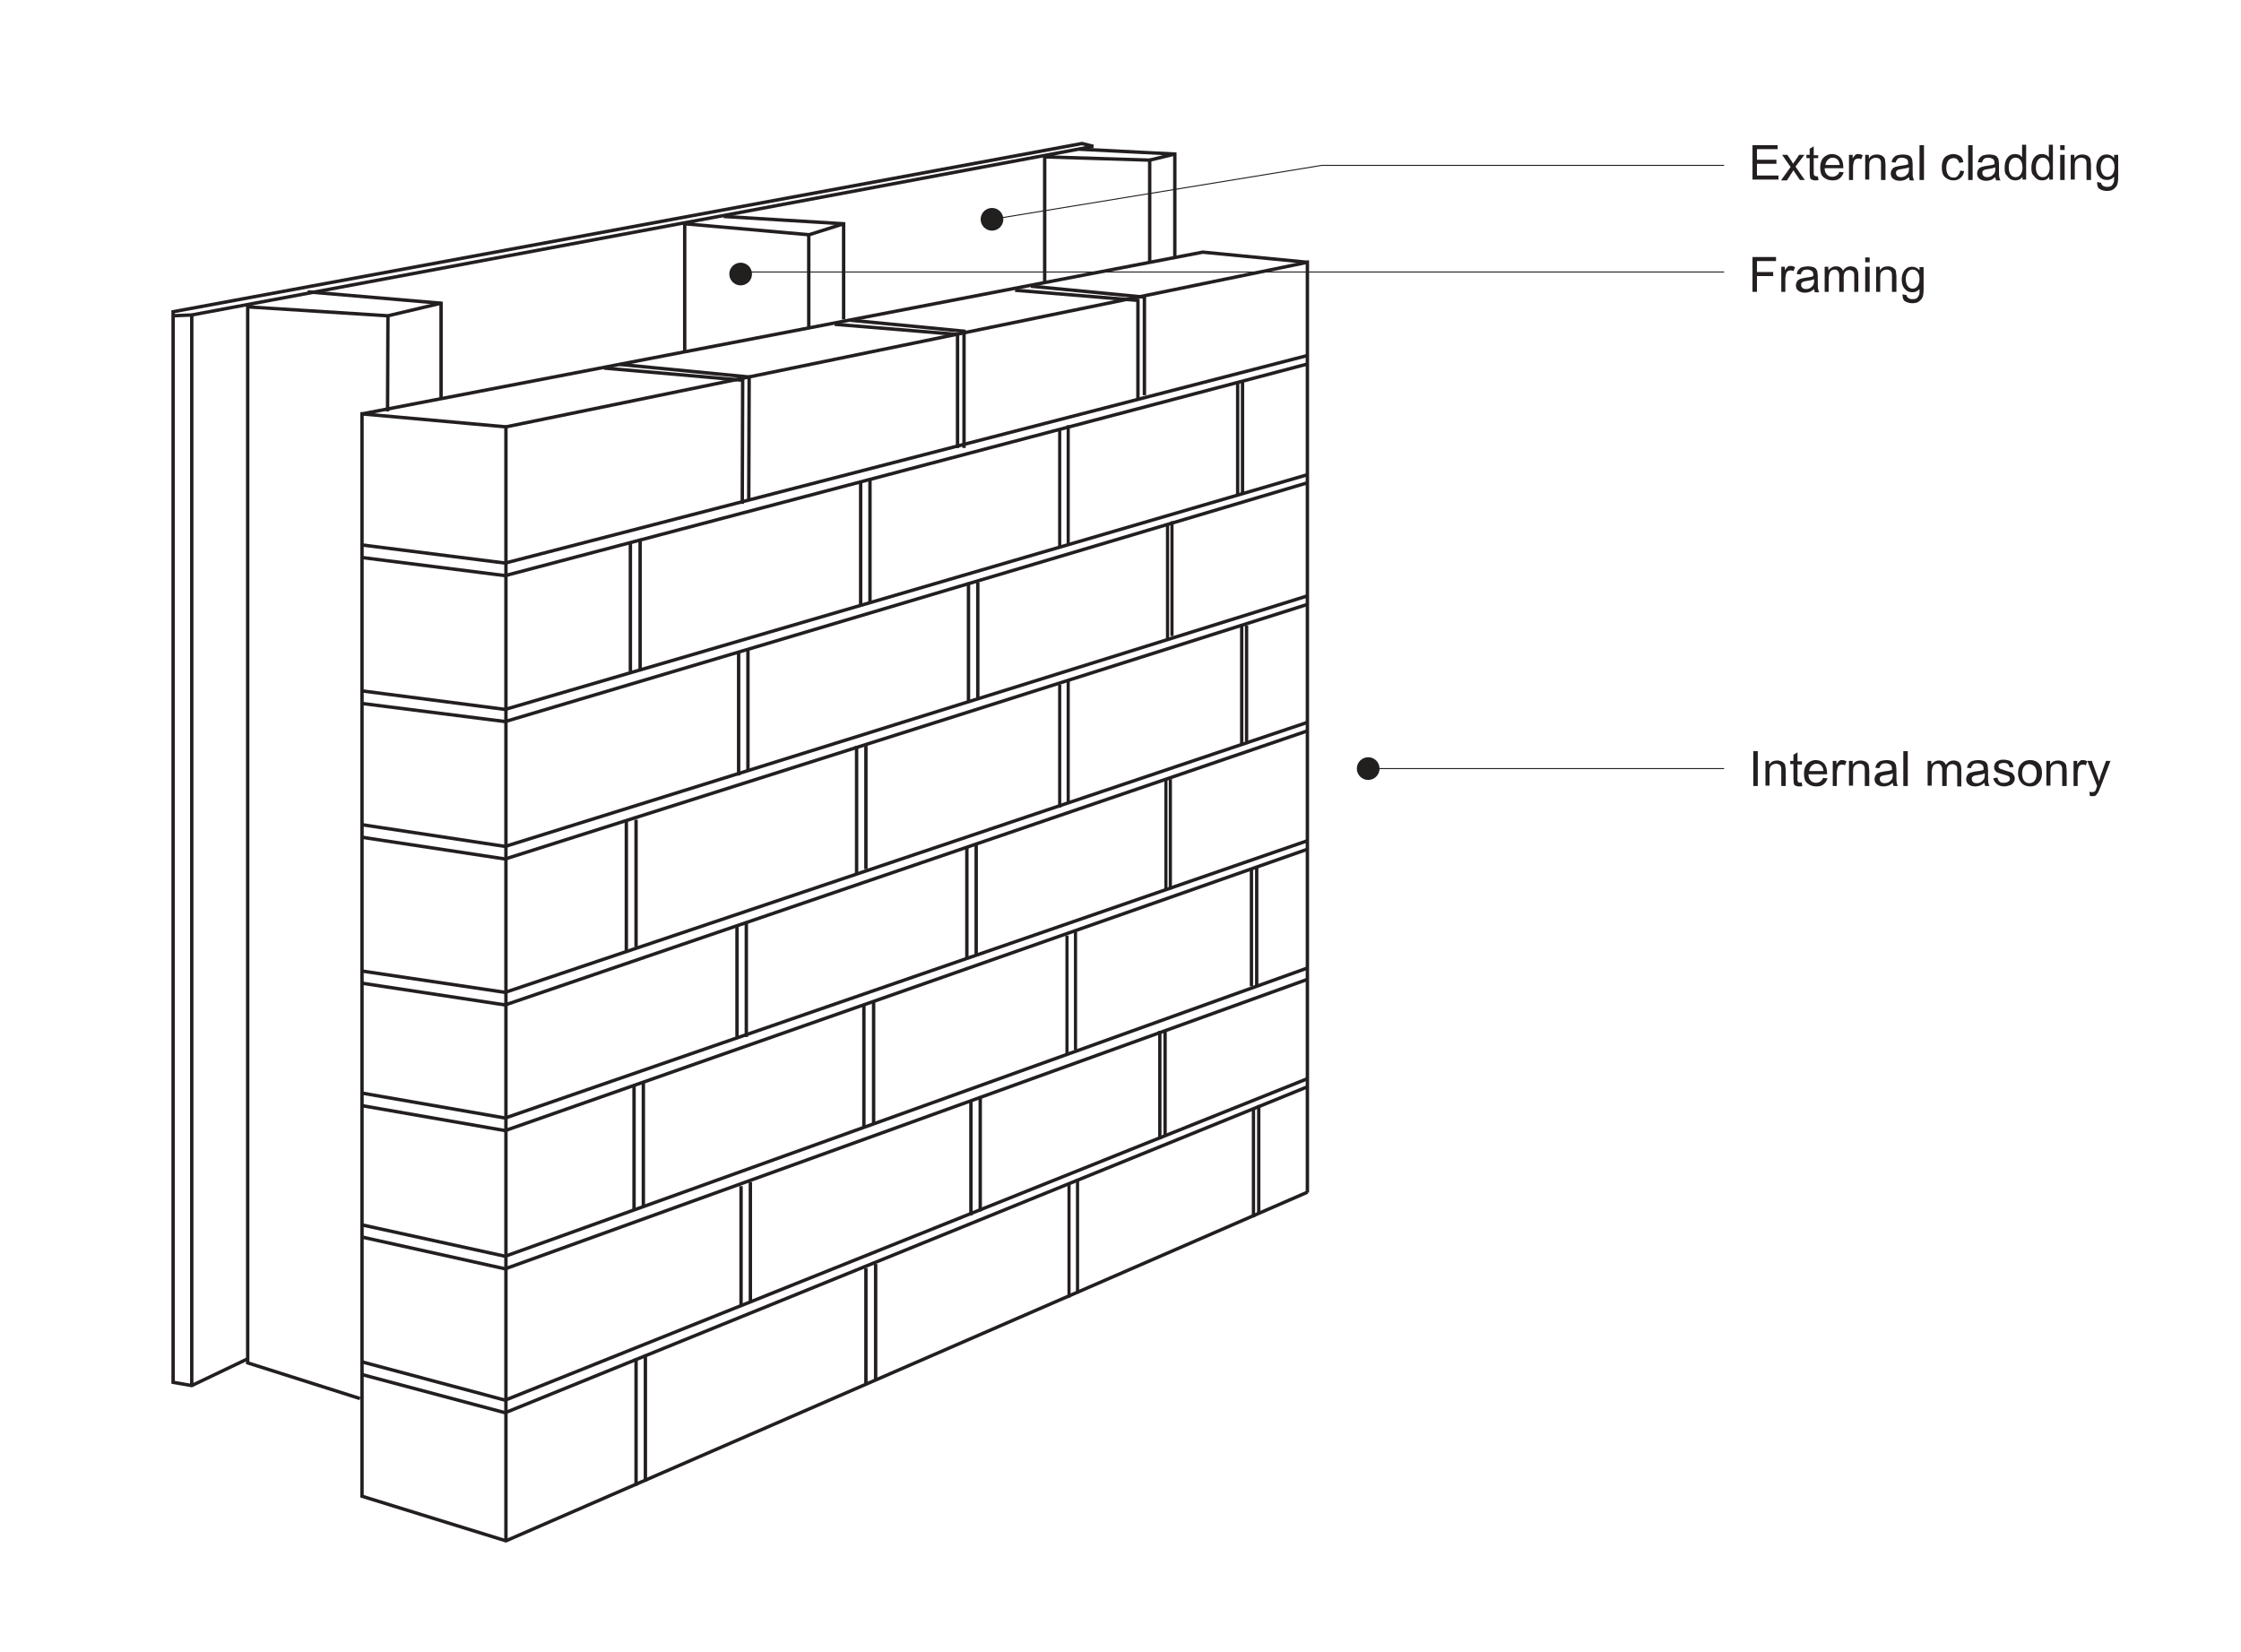 <svg xmlns="http://www.w3.org/2000/svg" viewBox="0 0 552.8 407.6"><g id="_x30_"><path fill="none" stroke="#231F20" stroke-width=".839" stroke-miterlimit="10" d="M250.4 71.6l30.3 2.5v24.4"/><path fill="none" stroke="#231F20" stroke-width=".839" stroke-miterlimit="10" d="M282.3 97.5V73.3l-28-2.7M269.7 36.1l-2.8-.7L42.7 76.9V341l4.6.8 13.8-6.6"/><path fill="none" stroke="#231F20" stroke-width=".839" stroke-miterlimit="10" d="M47.3 341.8V77.7l-4.6.2M47.3 77.7l222.4-41.6M88.8 345l-27.7-8.8V75.7l34.6 2.2-.1 23.6M168.9 86.9V55.2l30.6 2.7v23M257.7 69.9V38.7l25.9.8v25M95.7 77.9l13.1-3.1M199.6 57.9l8.5-2.7M124.8 380.1V105.3l197.7-40.6v229.5"/><path fill="none" stroke="#231F20" stroke-width=".839" stroke-miterlimit="10" d="M322.5 294.1l-197.7 86-35.5-11v-267l35.5 3.2M75.9 72l32.9 2.8v23.4M178.5 53.4l29.6 1.8v23.6M266.2 36.8l23.6 1.2v25.6M283.6 39.5l6.2-1.5"/><path fill="none" stroke="#231F20" stroke-width=".839" stroke-miterlimit="10" d="M89.3 102.1l207.4-39.9 25.8 2.5M89 134.4l35.6 4.5 197.9-51.2"/><path fill="none" stroke="#231F20" stroke-width=".839" stroke-miterlimit="10" d="M89 137.5l35.6 4.5 197.9-52.2M89 170.4l35.6 4.6 197.9-57.9"/><path fill="none" stroke="#231F20" stroke-width=".839" stroke-miterlimit="10" d="M89 173.5l35.6 4.5 197.9-58.9M89 203.4l35.6 5.4L322.5 147"/><path fill="none" stroke="#231F20" stroke-width=".839" stroke-miterlimit="10" d="M89 206.5l35.6 5.4 197.9-62.8M89 239.5l35.6 5.3 197.9-66.6"/><path fill="none" stroke="#231F20" stroke-width=".839" stroke-miterlimit="10" d="M89 242.5l35.6 5.4 197.9-67.6M89 269.6l35.6 6.2 197.9-68.4"/><path fill="none" stroke="#231F20" stroke-width=".839" stroke-miterlimit="10" d="M89 272.7l35.6 6.2 197.9-69.4M89 302.1l35.6 7.8 197.9-71.1"/><path fill="none" stroke="#231F20" stroke-width=".839" stroke-miterlimit="10" d="M89 305.1l35.6 7.9 197.9-71.4M89.1 335.9l35.5 9.5 197.9-79.3"/><path fill="none" stroke="#231F20" stroke-width=".839" stroke-miterlimit="10" d="M89 339l35.6 9.5 197.9-80.4M149 90.8l34.2 3-.1 30.5"/><path fill="none" stroke="#231F20" stroke-width=".839" stroke-miterlimit="10" d="M184.7 123.3l.1-30.3-31.9-3.1M205.9 80l30.3 2.5v28"/><path fill="none" stroke="#231F20" stroke-width=".839" stroke-miterlimit="10" d="M237.8 110.5V81.7l-28-2.7M212.3 119v30.4M214.6 118v30.4"/><circle fill-rule="evenodd" clip-rule="evenodd" fill="#221F1F" cx="337.5" cy="189.6" r="2.8" id="HATCH"/><path fill="none" stroke="#221F1F" stroke-width=".25" stroke-miterlimit="10" d="M337.5 189.6h87.8"/><g fill="#231F20"><path d="M432.5 193.9v-8.6h1.1v8.6h-1.1zM435.5 193.9v-6.2h.9v.9c.5-.7 1.1-1 2-1 .4 0 .7.1 1 .2s.5.3.7.5.3.5.3.8c0 .2.1.5.1 1v3.8h-1.1v-3.8c0-.4 0-.8-.1-1s-.2-.4-.4-.5-.5-.2-.7-.2c-.4 0-.8.1-1.2.4s-.5.8-.5 1.6v3.4h-1zM444.4 193l.2.9c-.3.1-.6.1-.8.1-.4 0-.7-.1-.9-.2s-.4-.3-.4-.5-.1-.6-.1-1.2v-3.6h-.8v-.8h.8v-1.5l1-.6v2.2h1.1v.8h-1.1v3.6c0 .3 0 .5.1.6s.1.2.2.2.2.1.4.1c0-.1.1-.1.3-.1zM449.7 191.9l1.1.1c-.2.6-.5 1.1-1 1.5s-1.1.5-1.8.5c-.9 0-1.6-.3-2.2-.8s-.8-1.3-.8-2.4c0-1 .3-1.9.8-2.4s1.2-.9 2.1-.9c.8 0 1.5.3 2 .8s.8 1.4.8 2.4v.3h-4.6c0 .7.2 1.2.6 1.6s.8.5 1.3.5c.4 0 .7-.1 1-.3s.6-.5.7-.9zm-3.4-1.7h3.5c0-.5-.2-.9-.4-1.2-.3-.4-.8-.6-1.3-.6s-.9.2-1.2.5-.6.8-.6 1.3zM452.1 193.9v-6.2h.9v.9c.2-.4.5-.7.7-.9s.4-.2.7-.2c.4 0 .7.1 1.1.3l-.4 1c-.3-.2-.5-.2-.8-.2-.2 0-.4.1-.6.2s-.3.3-.4.6c-.1.4-.2.8-.2 1.2v3.3h-1zM456.1 193.9v-6.2h.9v.9c.5-.7 1.1-1 2-1 .4 0 .7.1 1 .2s.5.3.7.5.3.5.3.8c0 .2.1.5.1 1v3.8H460v-3.8c0-.4 0-.8-.1-1s-.2-.4-.4-.5-.5-.2-.7-.2c-.4 0-.8.1-1.2.4s-.5.8-.5 1.6v3.4h-1zM466.9 193.1c-.4.3-.8.6-1.1.7s-.7.2-1.2.2c-.7 0-1.2-.2-1.6-.5s-.6-.8-.6-1.3c0-.3.1-.6.2-.8s.3-.5.5-.6.5-.3.8-.3c.2-.1.5-.1.9-.2.9-.1 1.5-.2 1.9-.4v-.3c0-.4-.1-.7-.3-.9-.3-.2-.7-.4-1.2-.4s-.9.1-1.1.3-.4.5-.5.9l-1-.1c.1-.4.2-.8.5-1.1s.5-.5.9-.6.9-.2 1.4-.2c.5 0 1 .1 1.3.2s.6.3.7.5.3.4.3.7c0 .2.1.5.1 1v1.4c0 1 0 1.6.1 1.9s.1.5.3.7h-1.1c-.1-.2-.2-.5-.2-.8zm-.1-2.3c-.4.2-1 .3-1.7.4-.4.1-.7.1-.9.2s-.3.2-.4.3-.1.3-.1.5c0 .3.1.5.3.7s.5.3.9.3.8-.1 1.1-.3.5-.4.7-.7c.1-.2.2-.6.2-1.1v-.3zM469.5 193.9v-8.6h1.1v8.6h-1.1zM475.5 193.9v-6.2h.9v.9c.2-.3.5-.5.8-.7s.7-.3 1.1-.3c.5 0 .8.1 1.1.3s.5.5.6.8c.5-.7 1.1-1.1 1.9-1.1.6 0 1.1.2 1.4.5s.5.9.5 1.6v4.3h-1v-4c0-.4 0-.7-.1-.9s-.2-.3-.4-.4-.4-.2-.6-.2c-.4 0-.8.1-1.1.4s-.4.8-.4 1.4v3.6h-1.1v-4c0-.5-.1-.8-.3-1.1s-.5-.4-.8-.4c-.3 0-.6.1-.8.2s-.4.4-.5.7-.2.7-.2 1.3v3.2h-1zM489.5 193.1c-.4.3-.8.6-1.1.7s-.7.2-1.2.2c-.7 0-1.2-.2-1.6-.5s-.6-.8-.6-1.3c0-.3.1-.6.2-.8s.3-.5.5-.6.5-.3.8-.3c.2-.1.5-.1.9-.2.9-.1 1.5-.2 1.9-.4v-.3c0-.4-.1-.7-.3-.9-.3-.2-.7-.4-1.2-.4s-.9.1-1.1.3-.4.5-.5.9l-1-.1c.1-.4.2-.8.5-1.1s.5-.5.9-.6.9-.2 1.4-.2c.5 0 1 .1 1.3.2s.6.3.7.5.3.4.3.7c0 .2.1.5.1 1v1.4c0 1 0 1.6.1 1.9s.1.5.3.7h-1.1c-.1-.2-.1-.5-.2-.8zm0-2.3c-.4.2-1 .3-1.7.4-.4.1-.7.1-.9.2s-.3.2-.4.3-.1.3-.1.5c0 .3.1.5.3.7s.5.3.9.3.8-.1 1.1-.3.5-.4.7-.7c.1-.2.2-.6.2-1.1v-.3zM491.7 192l1-.2c.1.4.2.7.5 1s.6.3 1.1.3c.5 0 .8-.1 1.1-.3s.4-.4.4-.7c0-.2-.1-.4-.3-.6-.1-.1-.5-.2-1.1-.4-.8-.2-1.3-.4-1.6-.5s-.5-.3-.7-.6-.2-.5-.2-.8c0-.3.1-.5.2-.8s.3-.4.5-.6c.2-.1.4-.2.7-.3s.6-.1.9-.1c.5 0 .9.1 1.3.2s.6.3.8.6.3.6.4 1l-1 .1c0-.3-.2-.6-.4-.8s-.5-.3-1-.3-.8.1-1 .2-.3.3-.3.6c0 .1 0 .3.1.4.1.1.2.2.4.3.1 0 .4.1.9.3.7.2 1.3.4 1.6.5s.5.3.7.6.3.5.3.9-.1.7-.3 1-.5.6-.9.7-.8.3-1.3.3c-.8 0-1.4-.2-1.8-.5s-.9-.8-1-1.5zM497.8 190.8c0-1.2.3-2 1-2.6.5-.5 1.2-.7 2-.7.9 0 1.6.3 2.1.8s.8 1.3.8 2.3c0 .8-.1 1.4-.4 1.9s-.6.8-1 1.1-1 .4-1.5.4c-.9 0-1.6-.3-2.1-.8s-.9-1.4-.9-2.4zm1 0c0 .8.2 1.4.5 1.8s.8.6 1.3.6 1-.2 1.3-.6.5-1 .5-1.8-.2-1.4-.5-1.7-.8-.6-1.3-.6-1 .2-1.3.6-.5.9-.5 1.7zM504.8 193.9v-6.2h.9v.9c.5-.7 1.1-1 2-1 .4 0 .7.1 1 .2s.5.3.7.5.3.5.3.8c0 .2.1.5.1 1v3.8h-1.1v-3.8c0-.4 0-.8-.1-1s-.2-.4-.4-.5-.5-.2-.7-.2c-.4 0-.8.1-1.2.4s-.5.8-.5 1.6v3.4h-1zM511.5 193.9v-6.2h.9v.9c.2-.4.5-.7.7-.9s.4-.2.7-.2c.4 0 .7.1 1.1.3l-.4 1c-.3-.2-.5-.2-.8-.2-.2 0-.4.1-.6.2s-.3.3-.4.6c-.1.4-.2.8-.2 1.2v3.3h-1zM515.5 196.3l-.1-1c.2.1.4.1.6.1.2 0 .4 0 .6-.1s.3-.2.3-.3c.1-.1.2-.4.3-.8 0-.1.1-.1.1-.3l-2.4-6.2h1.1l1.3 3.6c.2.5.3.9.5 1.4.1-.5.3-1 .4-1.4l1.3-3.6h1.1l-2.4 6.3c-.3.7-.5 1.2-.6 1.4-.2.3-.4.6-.6.8s-.5.2-.9.2c-.2 0-.4 0-.6-.1z"/></g><g fill="#231F20"><path d="M432.3 72v-8.6h5.8v1h-4.7v2.7h4v1h-4V72h-1.1zM439.4 72v-6.2h.9v.9c.2-.4.5-.7.7-.9s.4-.2.7-.2c.4 0 .7.1 1.1.3l-.4 1c-.3-.2-.5-.2-.8-.2-.2 0-.4.1-.6.2s-.3.3-.4.6c-.1.4-.2.8-.2 1.2V72h-1zM447.5 71.3c-.4.3-.8.6-1.1.7s-.7.2-1.2.2c-.7 0-1.2-.2-1.6-.5s-.6-.8-.6-1.3c0-.3.1-.6.2-.8s.3-.5.5-.6.5-.3.8-.3c.2-.1.5-.1.9-.2.9-.1 1.5-.2 1.9-.4v-.3c0-.4-.1-.7-.3-.9-.3-.2-.7-.4-1.2-.4s-.9.1-1.1.3-.4.5-.5.9l-1-.1c.1-.4.2-.8.5-1.1s.5-.5.9-.6.9-.2 1.4-.2c.5 0 1 .1 1.3.2s.6.3.7.5.3.4.3.7c0 .2.1.5.1 1v1.4c0 1 0 1.6.1 1.9s.1.5.3.7h-1.1c-.1-.3-.2-.5-.2-.8zm-.1-2.4c-.4.2-1 .3-1.7.4-.4.1-.7.1-.9.2s-.3.2-.4.3-.1.3-.1.5c0 .3.1.5.3.7s.5.3.9.3.8-.1 1.1-.3.5-.4.7-.7c.1-.2.2-.6.2-1.1v-.3zM450.1 72v-6.2h.9v.9c.2-.3.5-.5.8-.7s.7-.3 1.1-.3c.5 0 .8.1 1.1.3s.5.5.6.8c.5-.7 1.1-1.1 1.9-1.1.6 0 1.1.2 1.4.5s.5.9.5 1.6V72h-1v-3.9c0-.4 0-.7-.1-.9s-.2-.3-.4-.4-.4-.2-.6-.2c-.4 0-.8.1-1.1.4s-.4.8-.4 1.4V72h-1.1v-4c0-.5-.1-.8-.3-1.1s-.5-.4-.8-.4c-.3 0-.6.1-.8.2s-.4.4-.5.7-.2.7-.2 1.3V72h-1zM460.1 64.7v-1.2h1.1v1.2h-1.1zm0 7.3v-6.2h1.1V72h-1.1zM462.8 72v-6.2h.9v.9c.5-.7 1.1-1 2-1 .4 0 .7.1 1 .2s.5.3.7.5.3.5.3.8c0 .2.1.5.1 1V72h-1.1v-3.8c0-.4 0-.8-.1-1s-.2-.4-.4-.5-.5-.2-.7-.2c-.4 0-.8.1-1.2.4s-.5.8-.5 1.6V72h-1zM469.3 72.6l1 .2c0 .3.2.5.4.7.3.2.6.3 1.1.3.5 0 .9-.1 1.1-.3s.4-.5.5-.8c.1-.2.1-.7.1-1.4-.5.5-1 .8-1.7.8-.9 0-1.5-.3-2-.9s-.7-1.4-.7-2.2c0-.6.1-1.1.3-1.6s.5-.9.9-1.2.9-.4 1.4-.4c.7 0 1.3.3 1.8.9v-.8h1v5.4c0 1-.1 1.7-.3 2.1s-.5.7-.9 1-1 .4-1.6.4c-.7 0-1.3-.2-1.8-.5s-.6-1.1-.6-1.7zm.8-3.8c0 .8.2 1.4.5 1.8s.7.6 1.2.6.9-.2 1.2-.6.5-1 .5-1.8-.2-1.3-.5-1.7-.7-.6-1.2-.6-.9.2-1.2.6-.5 1-.5 1.7z"/></g><g fill="#231F20"><path d="M432.3 44.4v-8.6h6.2v1h-5.1v2.6h4.8v1h-4.8v2.9h5.3v1h-6.4zM439.4 44.4l2.3-3.2-2.1-3h1.3l1 1.5c.2.3.3.5.4.7.2-.3.3-.5.5-.7l1-1.5h1.3l-2.2 2.9 2.3 3.3H444l-1.3-1.9-.3-.5-1.6 2.5h-1.4zM448.4 43.5l.2.9c-.3.1-.6.1-.8.1-.4 0-.7-.1-.9-.2s-.4-.3-.4-.5-.1-.6-.1-1.2V39h-.8v-.8h.8v-1.5l1-.6v2.2h1.1v.7h-1.1v3.6c0 .3 0 .5.1.6s.1.2.2.2.2.1.4.1h.3zM453.7 42.4l1.1.1c-.2.6-.5 1.1-1 1.5s-1.1.5-1.8.5c-.9 0-1.6-.3-2.2-.8s-.8-1.3-.8-2.4c0-1 .3-1.9.8-2.4s1.2-.9 2.1-.9c.8 0 1.5.3 2 .8s.8 1.4.8 2.4v.3h-4.6c0 .7.2 1.2.6 1.6s.8.5 1.3.5c.4 0 .7-.1 1-.3s.6-.4.7-.9zm-3.4-1.7h3.5c0-.5-.2-.9-.4-1.2-.3-.4-.8-.6-1.3-.6s-.9.2-1.2.5-.6.8-.6 1.3zM456.1 44.4v-6.2h.9v.9c.2-.4.5-.7.7-.9s.4-.2.7-.2c.4 0 .7.1 1.1.3l-.4 1c-.3-.2-.5-.2-.8-.2-.2 0-.4.1-.6.2s-.3.3-.4.6c-.1.4-.2.8-.2 1.2v3.3h-1zM460.1 44.4v-6.2h.9v.9c.5-.7 1.1-1 2-1 .4 0 .7.1 1 .2s.5.3.7.5.3.5.3.8c0 .2.1.5.1 1v3.8H464v-3.8c0-.4 0-.8-.1-1s-.2-.4-.4-.5-.5-.2-.7-.2c-.4 0-.8.1-1.2.4s-.5.8-.5 1.6v3.4h-1zM470.9 43.7c-.4.3-.8.6-1.1.7s-.7.2-1.2.2c-.7 0-1.2-.2-1.6-.5s-.6-.8-.6-1.3c0-.3.1-.6.2-.8s.3-.5.5-.6.5-.3.8-.3c.2-.1.5-.1.9-.2.9-.1 1.5-.2 1.9-.4v-.3c0-.4-.1-.7-.3-.9-.3-.2-.7-.4-1.2-.4s-.9.1-1.1.3-.4.5-.5.9l-1-.1c.1-.4.2-.8.5-1.1s.5-.5.9-.6.9-.2 1.4-.2c.5 0 1 .1 1.3.2s.6.3.7.5.3.4.3.7c0 .2.1.5.1 1v1.4c0 1 0 1.6.1 1.9s.1.5.3.7h-1.1c-.1-.3-.2-.5-.2-.8zm-.1-2.4c-.4.2-1 .3-1.7.4-.4.1-.7.1-.9.2s-.3.2-.4.3-.1.3-.1.5c0 .3.1.5.3.7s.5.3.9.3.8-.1 1.1-.3.5-.4.7-.7c.1-.2.2-.6.2-1.1v-.3zM473.5 44.4v-8.6h1.1v8.6h-1.1zM483.5 42.1l1 .1c-.1.7-.4 1.3-.9 1.7s-1 .6-1.7.6c-.9 0-1.5-.3-2.1-.8s-.8-1.4-.8-2.4c0-.7.1-1.3.3-1.8s.6-.9 1-1.1 1-.4 1.5-.4c.7 0 1.2.2 1.7.5s.7.8.8 1.5l-1 .2c-.1-.4-.3-.7-.5-.9s-.5-.3-.9-.3c-.5 0-1 .2-1.3.6s-.5 1-.5 1.8.2 1.4.5 1.8.7.6 1.3.6c.4 0 .8-.1 1-.4s.6-.7.6-1.3zM485.5 44.4v-8.6h1.1v8.6h-1.1zM492.2 43.7c-.4.3-.8.6-1.1.7s-.7.2-1.2.2c-.7 0-1.2-.2-1.6-.5s-.6-.8-.6-1.3c0-.3.1-.6.2-.8s.3-.5.5-.6.5-.3.8-.3c.2-.1.5-.1.9-.2.9-.1 1.5-.2 1.9-.4v-.3c0-.4-.1-.7-.3-.9-.3-.2-.7-.4-1.2-.4s-.9.1-1.1.3-.4.5-.5.9l-1-.1c.1-.4.2-.8.5-1.1s.5-.5.9-.6.9-.2 1.4-.2c.5 0 1 .1 1.3.2s.6.3.7.5.3.4.3.7c0 .2.1.5.1 1v1.4c0 1 0 1.6.1 1.9s.1.5.3.7h-1.1c-.1-.3-.2-.5-.2-.8zm-.1-2.4c-.4.2-1 .3-1.7.4-.4.1-.7.1-.9.2s-.3.2-.4.3-.1.3-.1.5c0 .3.1.5.3.7s.5.3.9.3.8-.1 1.1-.3.5-.4.7-.7c.1-.2.2-.6.2-1.1v-.3zM498.9 44.4v-.8c-.4.6-1 .9-1.7.9-.5 0-1-.1-1.4-.4s-.7-.7-1-1.1-.3-1.1-.3-1.7c0-.6.1-1.2.3-1.7s.5-.9.9-1.2.9-.4 1.4-.4c.4 0 .7.1 1 .2s.5.4.7.6v-3.1h1v8.6h-.9zm-3.4-3.1c0 .8.2 1.4.5 1.8s.7.6 1.2.6.9-.2 1.2-.6.5-1 .5-1.7c0-.9-.2-1.5-.5-1.9s-.7-.6-1.2-.6-.9.2-1.2.6-.5 1-.5 1.8zM505.5 44.4v-.8c-.4.6-1 .9-1.7.9-.5 0-1-.1-1.4-.4s-.7-.7-1-1.1-.3-1.1-.3-1.7c0-.6.1-1.2.3-1.7s.5-.9.9-1.2.9-.4 1.4-.4c.4 0 .7.1 1 .2s.5.4.7.6v-3.1h1v8.6h-.9zm-3.3-3.1c0 .8.2 1.4.5 1.8s.7.6 1.2.6.9-.2 1.2-.6.5-1 .5-1.7c0-.9-.2-1.5-.5-1.9s-.7-.6-1.2-.6-.9.2-1.2.6-.5 1-.5 1.8zM508.2 37v-1.2h1.1V37h-1.1zm0 7.4v-6.2h1.1v6.2h-1.1zM510.8 44.4v-6.2h.9v.9c.5-.7 1.1-1 2-1 .4 0 .7.1 1 .2s.5.3.7.5.3.5.3.8c0 .2.1.5.1 1v3.8h-1.1v-3.8c0-.4 0-.8-.1-1s-.2-.4-.4-.5-.5-.2-.7-.2c-.4 0-.8.1-1.2.4s-.5.8-.5 1.6v3.4h-1zM517.3 44.9l1 .2c0 .3.2.5.4.7.3.2.6.3 1.1.3.5 0 .9-.1 1.1-.3s.4-.5.5-.8c.1-.2.1-.7.1-1.4-.5.5-1 .8-1.7.8-.9 0-1.5-.3-2-.9s-.7-1.4-.7-2.2c0-.6.1-1.1.3-1.6s.5-.9.9-1.2.9-.4 1.4-.4c.7 0 1.3.3 1.8.9v-.8h1v5.4c0 1-.1 1.7-.3 2.1s-.5.7-.9 1-1 .4-1.6.4c-.7 0-1.3-.2-1.8-.5s-.6-1-.6-1.7zm.9-3.7c0 .8.2 1.4.5 1.8s.7.6 1.2.6.9-.2 1.2-.6.5-1 .5-1.8-.2-1.3-.5-1.7-.7-.6-1.2-.6-.9.2-1.2.6-.5 1-.5 1.7z"/></g><circle fill-rule="evenodd" clip-rule="evenodd" fill="#221F1F" cx="182.7" cy="67.6" r="2.8" id="HATCH_1_"/><path fill="none" stroke="#221F1F" stroke-width=".25" stroke-miterlimit="10" d="M182.9 67.1h242.4"/><circle fill-rule="evenodd" clip-rule="evenodd" fill="#221F1F" cx="244.7" cy="54.1" r="2.8" id="HATCH_2_"/><path fill="none" stroke="#221F1F" stroke-width=".25" stroke-miterlimit="10" d="M244.7 54.1L326 40.8h99.3"/><path fill="none" stroke="#231F20" stroke-width=".839" stroke-miterlimit="10" d="M155.5 134.2v31.4M157.9 133.2v32.4"/><path fill="none" stroke="#231F20" stroke-width=".779" stroke-miterlimit="10" d="M261.4 105.9v29.3M263.5 104.9v29.3"/><path fill="none" stroke="#231F20" stroke-width=".818" stroke-miterlimit="10" d="M305.3 94.2v27.7M306.5 94.2v27.7"/><path fill="none" stroke="#231F20" stroke-width=".839" stroke-miterlimit="10" d="M211.3 184v31.4M213.6 184v30.4M154.5 202.2v32.4M156.9 202.2v31.4"/><path fill="none" stroke="#231F20" stroke-width=".779" stroke-miterlimit="10" d="M261.4 168.9v30.3M263.5 167.9v30.3"/><path fill="none" stroke="#231F20" stroke-width=".818" stroke-miterlimit="10" d="M306.3 154.3v29.6M307.5 154.3v28.6"/><path fill="none" stroke="#231F20" stroke-width=".839" stroke-miterlimit="10" d="M238.9 143.7v29.4M241.2 143.7v28.4M182.2 160.9v30.4M184.5 159.9v30.4"/><path fill="none" stroke="#231F20" stroke-width=".779" stroke-miterlimit="10" d="M288 129.6v28.3M289.1 128.6v28.3"/><path fill="none" stroke="#231F20" stroke-width=".818" stroke-miterlimit="10" d="M286.1 254.3V281M287.4 254.3V280"/><path fill="none" stroke="#231F20" stroke-width=".839" stroke-miterlimit="10" d="M238.5 209.2v27.4M240.8 208.2v27.4M181.8 228.4v27.4M184.1 227.4v28.4"/><path fill="none" stroke="#231F20" stroke-width=".779" stroke-miterlimit="10" d="M287.6 192.2v27.2M288.7 192.2v27.2"/><path fill="none" stroke="#231F20" stroke-width=".839" stroke-miterlimit="10" d="M213.1 247.8v30.4M215.5 246.8v30.4M156.4 268v30.4M158.7 267v30.4"/><path fill="none" stroke="#231F20" stroke-width=".779" stroke-miterlimit="10" d="M263.2 230.8V260M265.3 229.8V259"/><path fill="none" stroke="#231F20" stroke-width=".818" stroke-miterlimit="10" d="M308.7 214.6v28.7M310 213.6v29.7"/><path fill="none" stroke="#231F20" stroke-width=".839" stroke-miterlimit="10" d="M239.5 271.4v28.4M241.8 270.4v28.4M182.8 292.6v29.5M185.1 291.6v29.5M213.6 312.8v28.5M216 311.8v28.5M156.9 335.1v31.4M159.2 334.1v31.4"/><path fill="none" stroke="#231F20" stroke-width=".779" stroke-miterlimit="10" d="M263.7 291.8v28.3M265.8 290.8v28.3"/><path fill="none" stroke="#231F20" stroke-width=".818" stroke-miterlimit="10" d="M309.2 273.6v26.7M310.5 272.6v26.7"/></g></svg>